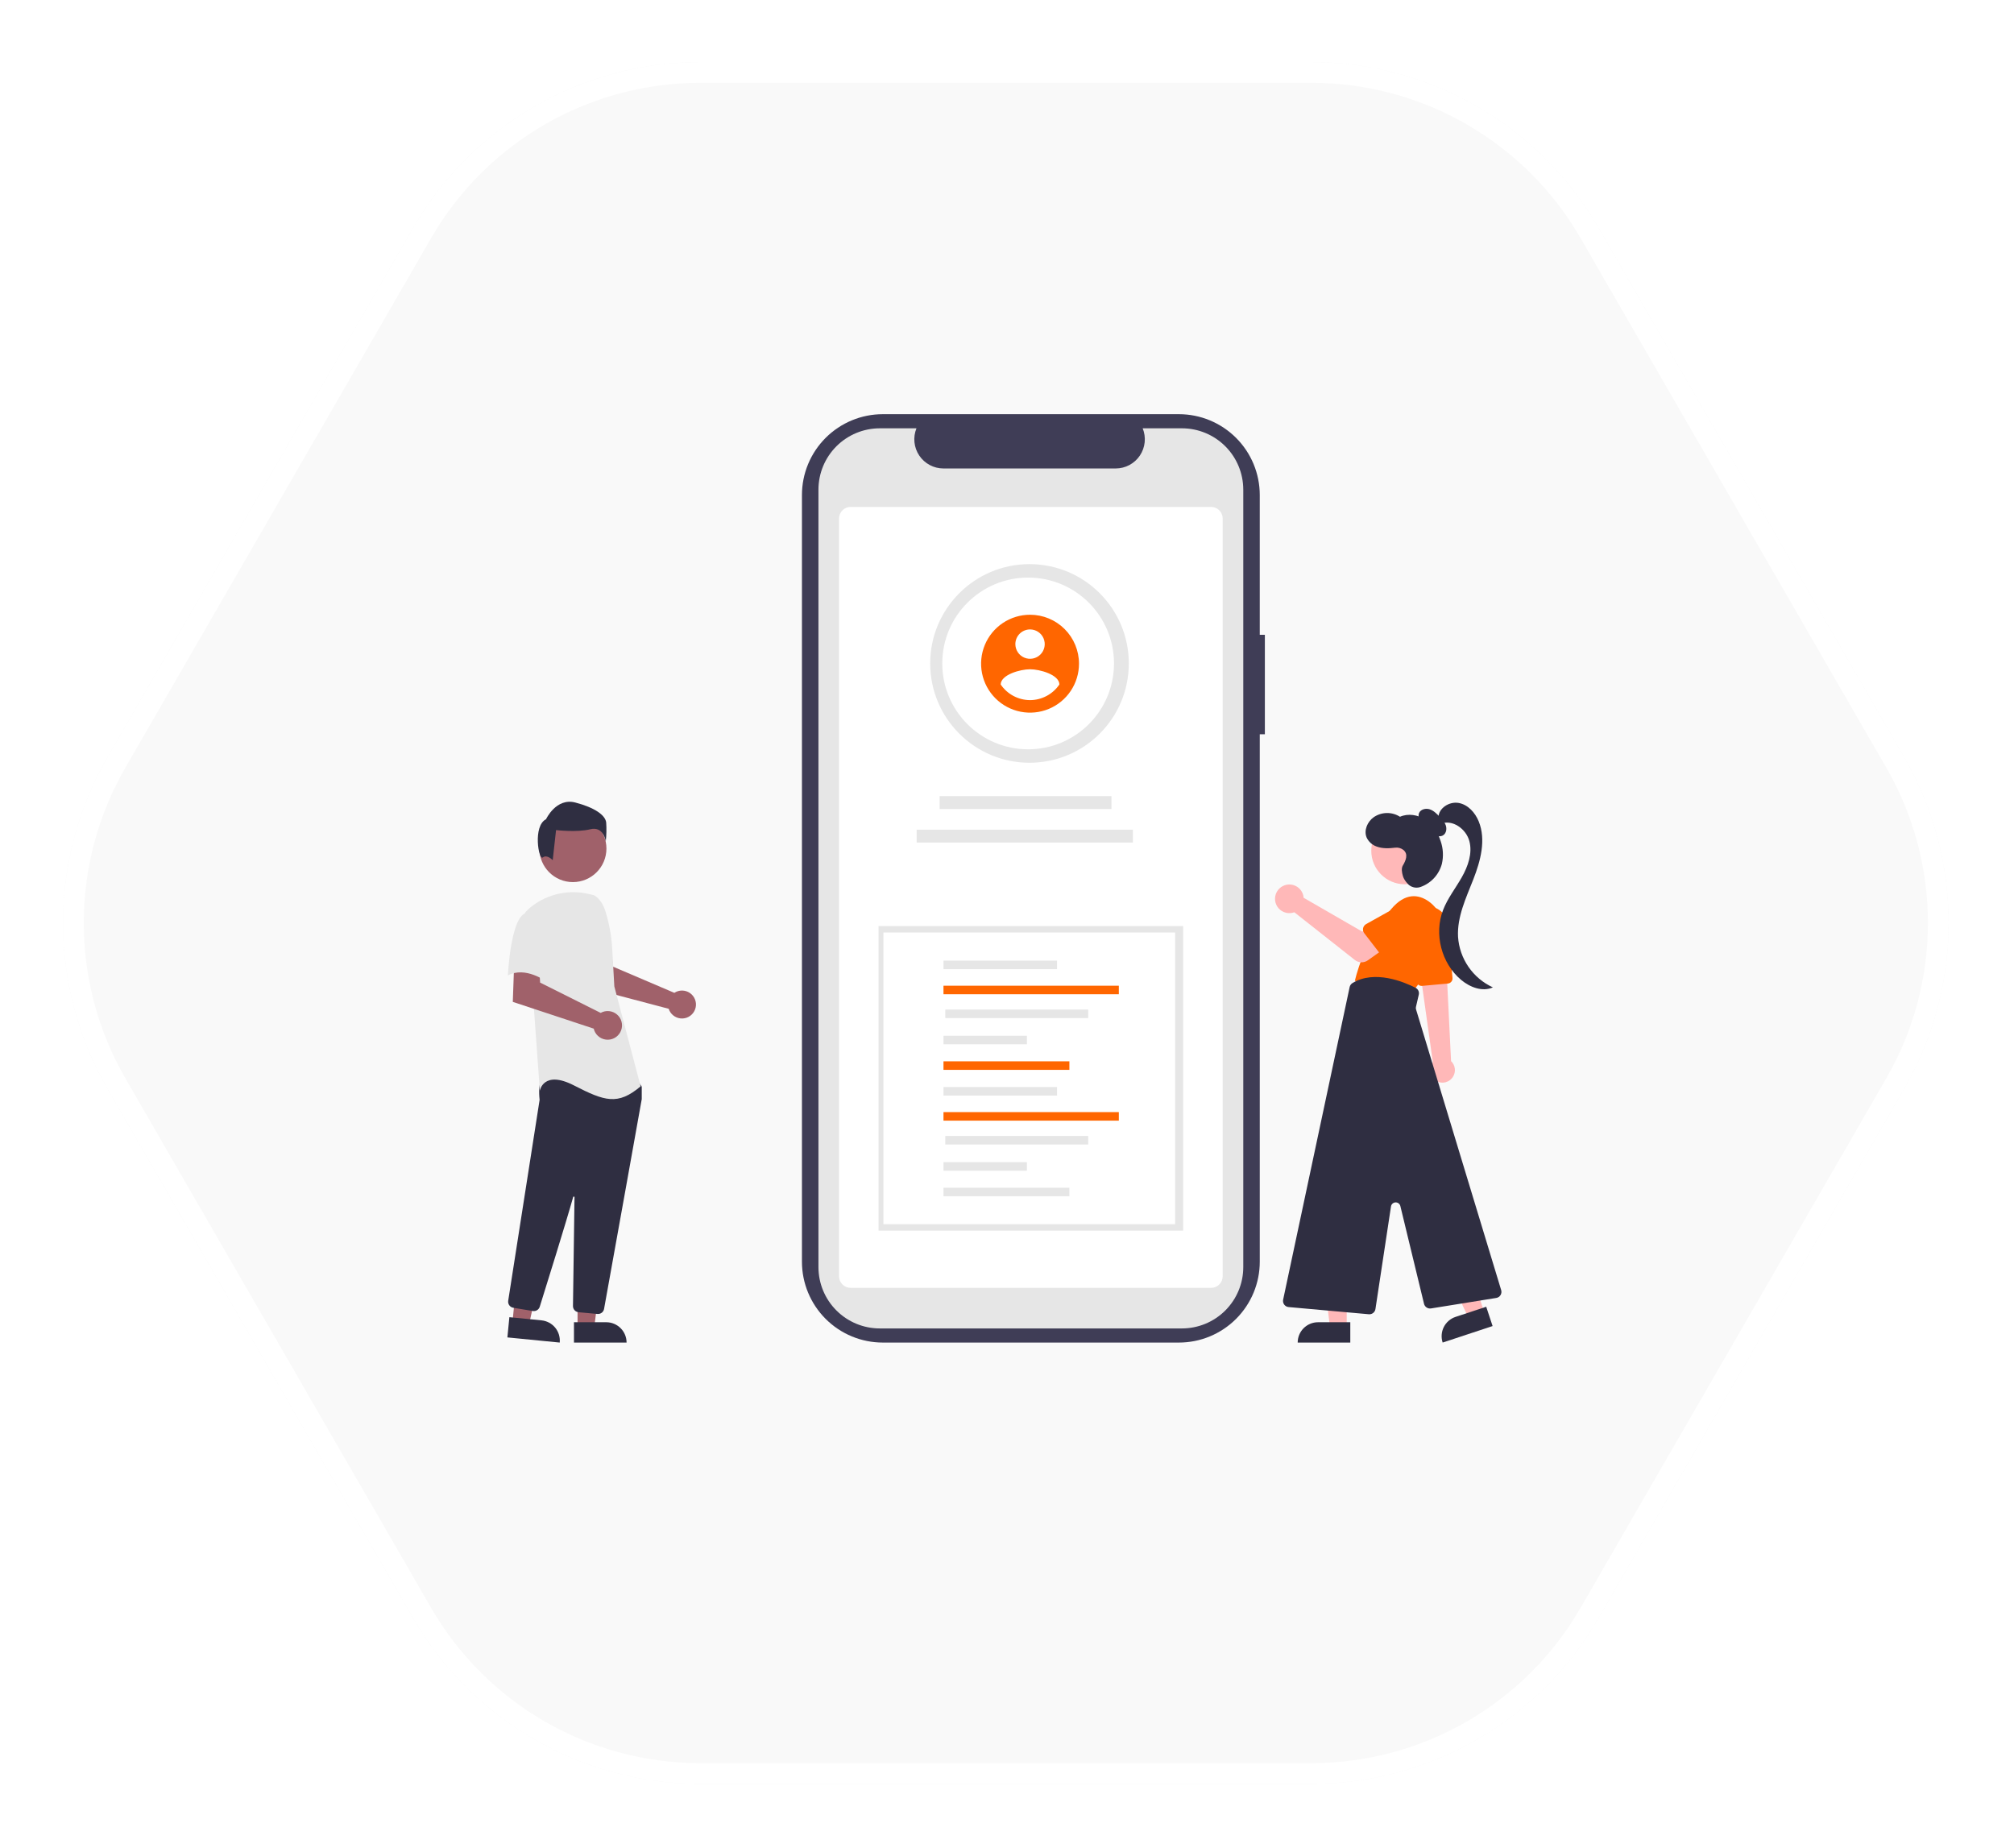 <svg width="389" height="357" viewBox="0 0 389 357" fill="none" xmlns="http://www.w3.org/2000/svg">
<g filter="url(#filter0_d_68_2)">
<path d="M79.802 44C91.234 24.198 112.362 12 135.227 12L253.326 12C276.191 12 297.32 24.198 308.752 44L367.802 146.277C379.234 166.079 379.234 190.475 367.802 210.277L308.752 312.554C297.32 332.355 276.191 344.554 253.326 344.554H135.227C112.362 344.554 91.234 332.355 79.802 312.554L20.752 210.277C9.32 190.475 9.32 166.079 20.752 146.277L79.802 44Z" fill="#F9F9F9"/>
<path d="M81.534 45C92.609 25.817 113.077 14 135.227 14L253.326 14C275.477 14 295.945 25.817 307.02 45L366.07 147.277C377.145 166.46 377.145 190.094 366.07 209.277L307.02 311.554C295.945 330.737 275.477 342.554 253.326 342.554H135.227C113.077 342.554 92.609 330.737 81.534 311.554L22.484 209.277C11.409 190.094 11.409 166.46 22.484 147.277L81.534 45Z" stroke="white" stroke-width="4"/>
</g>
<g clip-path="url(#clip0_68_2)">
<path d="M244.306 122.613H243.321V95.622C243.321 91.479 241.675 87.505 238.745 84.576C235.815 81.646 231.842 80 227.699 80H170.515C166.372 80 162.398 81.646 159.469 84.576C156.539 87.505 154.893 91.479 154.893 95.622V243.699C154.893 247.842 156.539 251.815 159.469 254.745C162.398 257.675 166.372 259.321 170.515 259.321H227.7C231.843 259.321 235.816 257.675 238.746 254.745C241.676 251.815 243.322 247.842 243.322 243.699V141.826H244.306V122.613Z" fill="#3F3D56"/>
<path d="M240.137 94.577V244.745C240.136 247.886 238.888 250.899 236.667 253.12C234.446 255.342 231.434 256.59 228.293 256.591H169.933C166.79 256.592 163.776 255.344 161.554 253.122C159.331 250.9 158.082 247.886 158.082 244.744V94.577C158.083 91.434 159.332 88.421 161.554 86.199C163.777 83.978 166.791 82.73 169.933 82.73H177.012C176.665 83.585 176.532 84.512 176.627 85.43C176.722 86.348 177.04 87.229 177.555 87.995C178.07 88.761 178.765 89.388 179.579 89.823C180.393 90.257 181.301 90.485 182.224 90.486H215.495C216.418 90.485 217.327 90.257 218.141 89.823C218.955 89.388 219.65 88.76 220.164 87.994C220.679 87.228 220.997 86.347 221.092 85.429C221.186 84.511 221.054 83.584 220.706 82.729H228.289C231.431 82.73 234.443 83.978 236.664 86.199C238.886 88.42 240.134 91.432 240.136 94.573L240.137 94.577Z" fill="#E6E6E6"/>
<path d="M233.918 248.753H164.3C163.706 248.752 163.136 248.516 162.716 248.095C162.295 247.675 162.059 247.105 162.058 246.511V100.154C162.059 99.56 162.295 98.99 162.716 98.57C163.136 98.15 163.706 97.913 164.3 97.912H233.918C234.513 97.913 235.082 98.15 235.503 98.57C235.923 98.99 236.159 99.56 236.16 100.154V246.511C236.159 247.105 235.923 247.675 235.503 248.095C235.082 248.516 234.513 248.752 233.918 248.753Z" fill="white"/>
<path d="M198.845 147.326C209.439 147.326 218.026 138.738 218.026 128.145C218.026 117.552 209.439 108.964 198.845 108.964C188.252 108.964 179.664 117.552 179.664 128.145C179.664 138.738 188.252 147.326 198.845 147.326Z" fill="#E6E6E6"/>
<path d="M198.582 144.729C207.741 144.729 215.166 137.304 215.166 128.145C215.166 118.986 207.741 111.561 198.582 111.561C189.423 111.561 181.998 118.986 181.998 128.145C181.998 137.304 189.423 144.729 198.582 144.729Z" fill="white"/>
<path d="M198.951 118.739C197.081 118.739 195.253 119.293 193.698 120.332C192.143 121.371 190.931 122.848 190.215 124.576C189.5 126.303 189.312 128.205 189.677 130.039C190.042 131.873 190.943 133.558 192.265 134.88C193.587 136.203 195.272 137.103 197.106 137.468C198.94 137.833 200.842 137.645 202.569 136.93C204.297 136.214 205.774 135.002 206.813 133.447C207.852 131.892 208.406 130.064 208.406 128.194C208.406 125.686 207.41 123.281 205.637 121.508C203.864 119.735 201.459 118.739 198.951 118.739ZM198.951 121.575C199.512 121.575 200.06 121.742 200.527 122.053C200.993 122.365 201.357 122.808 201.572 123.326C201.786 123.845 201.843 124.415 201.733 124.965C201.624 125.516 201.353 126.021 200.957 126.418C200.56 126.815 200.055 127.085 199.504 127.194C198.954 127.304 198.384 127.247 197.865 127.033C197.347 126.818 196.904 126.455 196.592 125.988C196.281 125.522 196.114 124.973 196.114 124.412C196.114 124.04 196.188 123.671 196.33 123.326C196.473 122.982 196.682 122.67 196.945 122.406C197.208 122.143 197.521 121.934 197.865 121.791C198.21 121.649 198.578 121.575 198.951 121.575ZM198.951 135.231C197.83 135.226 196.728 134.948 195.739 134.42C194.751 133.892 193.906 133.132 193.278 132.204C193.323 130.312 197.06 129.271 198.951 129.271C200.842 129.271 204.579 130.312 204.624 132.204C203.996 133.131 203.151 133.891 202.162 134.419C201.174 134.947 200.071 135.226 198.951 135.232V135.231Z" fill="#FF6600"/>
<path d="M214.675 153.772H181.491V156.266H214.675V153.772Z" fill="#E6E6E6"/>
<path d="M218.814 160.253H177.051V162.747H218.814V160.253Z" fill="#E6E6E6"/>
<path d="M228.525 178.87H169.693V237.701H228.525V178.87Z" fill="#E6E6E6"/>
<path d="M226.971 180.114H170.629V236.456H226.971V180.114Z" fill="white"/>
<path d="M204.164 185.553H182.232V187.201H204.164V185.553Z" fill="#E6E6E6"/>
<path d="M216.1 190.393H182.232V192.041H216.1V190.393Z" fill="#FF6600"/>
<path d="M210.185 195.001H182.584V196.65H210.185V195.001Z" fill="#E6E6E6"/>
<path d="M198.345 200.058H182.232V201.707H198.345V200.058Z" fill="#E6E6E6"/>
<path d="M206.551 204.998H182.232V206.646H206.551V204.998Z" fill="#FF6600"/>
<path d="M204.164 209.968H182.232V211.616H204.164V209.968Z" fill="#E6E6E6"/>
<path d="M216.1 214.807H182.232V216.456H216.1V214.807Z" fill="#FF6600"/>
<path d="M210.185 219.416H182.584V221.065H210.185V219.416Z" fill="#E6E6E6"/>
<path d="M198.345 224.473H182.232V226.122H198.345V224.473Z" fill="#E6E6E6"/>
<path d="M206.551 229.413H182.232V231.061H206.551V229.413Z" fill="#E6E6E6"/>
<path d="M280.688 207.904C280.531 208.179 280.321 208.42 280.071 208.613C279.821 208.807 279.535 208.949 279.23 209.032C278.925 209.116 278.607 209.138 278.293 209.098C277.98 209.058 277.677 208.956 277.402 208.8C277.128 208.643 276.887 208.433 276.694 208.183C276.5 207.933 276.358 207.647 276.275 207.342C276.191 207.037 276.169 206.719 276.209 206.405C276.249 206.092 276.35 205.789 276.507 205.514C276.513 205.505 276.518 205.496 276.524 205.486C276.591 205.373 276.667 205.266 276.75 205.165L274.725 190.729L274.665 190.297L274.253 187.351L274.192 186.927L274.417 186.937L278.341 187.116L279.393 187.164L279.525 189.851L280.271 204.959C280.661 205.332 280.914 205.825 280.989 206.36C281.065 206.894 280.959 207.438 280.688 207.904Z" fill="#FFB8B8"/>
<path d="M274.676 190.428L279.659 189.971C279.917 189.946 280.156 189.82 280.322 189.621C280.488 189.422 280.569 189.165 280.546 188.906L279.623 178.544C279.579 178.05 279.438 177.57 279.208 177.13C278.978 176.69 278.664 176.3 278.283 175.982C277.903 175.664 277.463 175.424 276.99 175.275C276.516 175.127 276.018 175.073 275.524 175.118C275.03 175.162 274.549 175.303 274.11 175.532C273.67 175.762 273.28 176.077 272.962 176.457C272.644 176.838 272.403 177.277 272.255 177.751C272.107 178.224 272.053 178.722 272.097 179.216C272.104 179.288 272.112 179.359 272.122 179.43L273.617 189.593C273.651 189.826 273.768 190.039 273.946 190.193C274.124 190.347 274.351 190.431 274.586 190.432C274.616 190.432 274.646 190.431 274.676 190.428Z" fill="#FF6600"/>
<path d="M278.453 182.057C278.957 180.629 278.98 179.076 278.519 177.634C278.059 176.192 277.139 174.94 275.901 174.07C274.022 172.784 271.45 172.323 268.682 175.619C263.144 182.212 261.693 189.464 261.693 189.464L273.033 191.309C273.033 191.309 276.889 186.596 278.453 182.057Z" fill="#FF6600"/>
<path d="M260.113 256.318H256.88L255.342 243.848H260.113L260.113 256.318Z" fill="#FFB8B8"/>
<path d="M250.646 259.32H260.806V255.394H254.571C253.53 255.394 252.532 255.808 251.795 256.544C251.059 257.28 250.646 258.279 250.646 259.32Z" fill="#2F2E41"/>
<path d="M286.693 253.498L283.623 254.513L278.249 243.156L282.78 241.658L286.693 253.498Z" fill="#FFB8B8"/>
<path d="M278.645 259.32L288.293 256.131L287.061 252.404L281.141 254.36C280.651 254.522 280.199 254.779 279.808 255.116C279.418 255.452 279.098 255.863 278.866 256.323C278.634 256.784 278.496 257.286 278.458 257.8C278.42 258.314 278.484 258.83 278.645 259.32Z" fill="#2F2E41"/>
<path d="M271.335 170.8C274.912 170.8 277.812 167.9 277.812 164.323C277.812 160.746 274.912 157.846 271.335 157.846C267.758 157.846 264.858 160.746 264.858 164.323C264.858 167.9 267.758 170.8 271.335 170.8Z" fill="#FFB8B8"/>
<path d="M265.664 252.847L268.666 233.031C268.698 232.819 268.803 232.626 268.962 232.483C269.121 232.34 269.325 232.256 269.538 232.247C269.752 232.238 269.962 232.303 270.133 232.431C270.304 232.56 270.425 232.744 270.476 232.952L275.048 251.836C275.12 252.126 275.297 252.378 275.546 252.543C275.794 252.708 276.095 252.774 276.389 252.729L289.001 250.702C289.168 250.675 289.328 250.613 289.469 250.519C289.61 250.426 289.73 250.303 289.82 250.159C289.909 250.016 289.967 249.854 289.99 249.686C290.012 249.519 289.998 249.348 289.949 249.186L273.504 194.968C273.457 194.814 273.451 194.65 273.488 194.493L274.035 192.12C274.095 191.862 274.067 191.592 273.956 191.353C273.845 191.113 273.657 190.918 273.421 190.797C271.182 189.655 265.51 187.279 261.23 189.881C261.091 189.966 260.971 190.078 260.877 190.211C260.782 190.344 260.716 190.494 260.682 190.653L247.835 251.034C247.8 251.198 247.8 251.368 247.836 251.532C247.871 251.696 247.941 251.851 248.041 251.986C248.141 252.121 248.268 252.233 248.414 252.316C248.561 252.398 248.723 252.448 248.89 252.463L264.384 253.851C264.42 253.854 264.455 253.855 264.49 253.855C264.774 253.855 265.048 253.753 265.263 253.568C265.478 253.383 265.62 253.127 265.663 252.847L265.664 252.847Z" fill="#2F2E41"/>
<path d="M275.629 159.747C275.141 159.453 274.708 159.077 274.349 158.634C274.172 158.41 274.055 158.145 274.011 157.863C273.966 157.582 273.994 157.293 274.093 157.025C274.421 156.303 275.393 156.076 276.147 156.321C276.9 156.566 277.482 157.158 278.033 157.727C278.518 158.229 279.017 158.754 279.246 159.413C279.475 160.072 279.358 160.907 278.785 161.308C278.224 161.7 277.416 161.539 276.876 161.118C276.336 160.697 276.002 160.071 275.683 159.464L275.629 159.747Z" fill="#2F2E41"/>
<path d="M277.823 157.902C277.859 156.077 279.939 154.768 281.736 155.091C283.532 155.415 284.913 156.947 285.604 158.636C287.065 162.205 285.969 166.278 284.561 169.87C283.154 173.462 281.413 177.106 281.618 180.957C281.757 183.038 282.456 185.044 283.64 186.761C284.824 188.479 286.45 189.844 288.347 190.714C286.319 191.633 283.896 190.684 282.192 189.251C278.408 186.069 276.948 180.405 278.721 175.79C279.596 173.514 281.138 171.567 282.341 169.447C283.545 167.326 284.428 164.827 283.806 162.469C283.185 160.111 280.54 158.203 278.28 159.115L277.823 157.902Z" fill="#2F2E41"/>
<path d="M270.946 167.197C271.511 166.243 272.08 164.991 271.049 164.156C270.824 163.983 270.567 163.857 270.293 163.784C270.019 163.712 269.734 163.695 269.453 163.734C268.29 163.875 267.023 163.933 265.896 163.51C265.474 163.364 265.085 163.136 264.753 162.837C264.42 162.539 264.152 162.176 263.962 161.772C263.382 160.394 264.109 158.72 265.324 157.849C266.068 157.336 266.946 157.054 267.85 157.038C268.753 157.022 269.641 157.273 270.403 157.759C271.977 157.064 273.887 157.373 275.317 158.331C276.748 159.288 277.726 160.821 278.258 162.458C278.748 163.867 278.832 165.385 278.501 166.839C278.235 167.851 277.729 168.784 277.026 169.559C276.323 170.333 275.444 170.927 274.462 171.29C274.08 171.441 273.665 171.489 273.258 171.428C272.852 171.368 272.469 171.202 272.146 170.947C272.146 170.947 271.254 170.168 270.974 169.23C270.76 168.508 270.645 167.707 270.946 167.197Z" fill="#2F2E41"/>
<path d="M251.732 172.977C251.764 173.119 251.786 173.264 251.795 173.409L263.123 179.944L265.877 178.359L268.812 182.202L264.21 185.482C263.838 185.747 263.391 185.884 262.934 185.873C262.478 185.862 262.037 185.703 261.679 185.42L249.996 176.205C249.469 176.4 248.895 176.43 248.35 176.291C247.805 176.152 247.315 175.85 246.946 175.426C246.577 175.002 246.346 174.476 246.283 173.917C246.22 173.358 246.329 172.793 246.595 172.298C246.861 171.802 247.272 171.4 247.773 171.143C248.273 170.887 248.84 170.789 249.397 170.863C249.955 170.937 250.477 171.179 250.894 171.556C251.31 171.934 251.602 172.429 251.731 172.977H251.732Z" fill="#FFB8B8"/>
<path d="M263.502 180.254L267.163 184.999C267.268 185.134 267.4 185.245 267.55 185.324C267.701 185.403 267.867 185.449 268.037 185.458C268.208 185.468 268.378 185.44 268.536 185.378C268.695 185.316 268.838 185.22 268.957 185.097L273.101 180.793C273.803 180.271 274.268 179.492 274.395 178.627C274.522 177.762 274.3 176.882 273.778 176.181C273.256 175.48 272.477 175.014 271.612 174.888C270.747 174.761 269.867 174.983 269.165 175.505C269.129 175.531 269.094 175.559 269.059 175.587L263.861 178.493C263.712 178.577 263.583 178.691 263.483 178.829C263.382 178.966 263.312 179.124 263.278 179.291C263.244 179.458 263.246 179.631 263.285 179.797C263.323 179.963 263.397 180.119 263.501 180.254L263.502 180.254Z" fill="#FF6600"/>
<path d="M130.621 191.563C130.492 191.622 130.367 191.691 130.249 191.77L118.421 186.722L117.999 183.607L113.273 183.578L113.552 190.724L129.164 194.853C129.197 194.962 129.236 195.068 129.282 195.172C129.507 195.653 129.87 196.057 130.325 196.333C130.78 196.609 131.306 196.745 131.837 196.723C132.369 196.701 132.882 196.522 133.312 196.21C133.743 195.897 134.071 195.464 134.256 194.966C134.441 194.467 134.475 193.925 134.353 193.407C134.231 192.889 133.958 192.419 133.57 192.056C133.182 191.692 132.695 191.452 132.17 191.364C131.645 191.276 131.106 191.346 130.621 191.564L130.621 191.563Z" fill="#A0616A"/>
<path d="M111.554 256.318H114.787L116.325 243.848H111.554L111.554 256.318Z" fill="#A0616A"/>
<path d="M117.096 255.395H110.861V259.319H121.022C121.022 258.278 120.609 257.279 119.872 256.543C119.136 255.807 118.138 255.393 117.096 255.393V255.395Z" fill="#2F2E41"/>
<path d="M98.981 255.405L102.198 255.721L104.951 243.462L100.203 242.996L98.981 255.405Z" fill="#A0616A"/>
<path d="M104.589 255.029L98.385 254.418L98 258.325L108.11 259.32C108.16 258.807 108.109 258.29 107.96 257.796C107.81 257.303 107.565 256.844 107.238 256.446C106.911 256.047 106.509 255.717 106.054 255.474C105.599 255.231 105.102 255.08 104.589 255.029Z" fill="#2F2E41"/>
<path d="M110.654 170.38C114.231 170.38 117.131 167.48 117.131 163.903C117.131 160.326 114.231 157.426 110.654 157.426C107.077 157.426 104.177 160.326 104.177 163.903C104.177 167.48 107.077 170.38 110.654 170.38Z" fill="#A0616A"/>
<path d="M115.51 253.797C115.788 253.797 116.057 253.7 116.27 253.521C116.483 253.343 116.626 253.095 116.674 252.821C118.346 243.533 123.817 213.159 123.948 212.317C123.951 212.298 123.952 212.278 123.952 212.259V209.994C123.952 209.912 123.927 209.831 123.879 209.764L123.156 208.752C123.122 208.703 123.077 208.663 123.024 208.635C122.972 208.606 122.914 208.59 122.854 208.587C118.735 208.394 105.243 207.828 104.591 208.642C103.937 209.46 104.169 211.941 104.222 212.429L104.219 212.48L98.158 251.245C98.111 251.554 98.187 251.87 98.37 252.123C98.553 252.376 98.829 252.547 99.138 252.599L102.924 253.223C103.205 253.268 103.494 253.211 103.737 253.061C103.981 252.911 104.162 252.679 104.249 252.407C105.419 248.666 109.346 236.079 110.707 231.208C110.715 231.178 110.735 231.151 110.761 231.134C110.788 231.117 110.82 231.109 110.852 231.114C110.883 231.118 110.912 231.134 110.933 231.158C110.954 231.182 110.965 231.213 110.965 231.245C110.897 235.888 110.733 247.733 110.675 251.824L110.669 252.265C110.667 252.563 110.776 252.851 110.976 253.073C111.176 253.294 111.451 253.433 111.748 253.461L115.399 253.792C115.436 253.795 115.473 253.797 115.51 253.797Z" fill="#2F2E41"/>
<path d="M114.765 172.927C115.895 173.599 116.571 174.834 116.96 176.091C117.678 178.418 118.111 180.823 118.248 183.253L118.658 190.532L123.736 209.827C119.335 213.551 116.796 212.704 110.872 209.659C104.947 206.613 104.271 210.674 104.271 210.674L103.086 194.256L101.393 176.316C101.773 175.858 102.204 175.445 102.676 175.083C104.24 173.867 106.06 173.021 107.999 172.61C109.938 172.199 111.944 172.233 113.868 172.71L114.765 172.927Z" fill="#E6E6E6"/>
<path d="M116.414 195.46C116.277 195.511 116.145 195.572 116.018 195.644L104.323 189.79L104.129 186.619L99.305 186.286L99.046 193.515L114.675 198.684C114.803 199.231 115.094 199.727 115.51 200.105C115.926 200.484 116.448 200.726 117.005 200.8C117.563 200.875 118.129 200.778 118.63 200.522C119.131 200.267 119.542 199.865 119.809 199.37C120.076 198.875 120.186 198.31 120.124 197.751C120.062 197.192 119.831 196.665 119.463 196.241C119.094 195.816 118.605 195.514 118.06 195.374C117.516 195.234 116.941 195.264 116.414 195.458L116.414 195.46Z" fill="#A0616A"/>
<path d="M101.478 176.397C98.601 177.412 98.094 188.415 98.094 188.415C101.479 186.553 105.541 189.6 105.541 189.6C105.541 189.6 106.387 186.722 107.403 182.998C107.709 181.951 107.746 180.843 107.509 179.778C107.272 178.712 106.77 177.724 106.049 176.905C106.049 176.905 104.355 175.38 101.478 176.397Z" fill="#E6E6E6"/>
<path d="M104.848 165.616C105.655 164.971 106.756 166.144 106.756 166.144L107.401 160.334C107.401 160.334 111.436 160.817 114.019 160.173C116.601 159.528 117.005 162.513 117.005 162.513C117.138 161.307 117.165 160.092 117.085 158.881C116.924 157.429 114.826 155.976 111.114 155.008C107.402 154.04 105.465 158.236 105.465 158.236C102.881 159.527 104.04 166.262 104.848 165.616Z" fill="#2F2E41"/>
</g>
<defs>
<filter id="filter0_d_68_2" x="0.178" y="0" width="388.198" height="356.554" filterUnits="userSpaceOnUse" color-interpolation-filters="sRGB">
<feFlood flood-opacity="0" result="BackgroundImageFix"/>
<feColorMatrix in="SourceAlpha" type="matrix" values="0 0 0 0 0 0 0 0 0 0 0 0 0 0 0 0 0 0 127 0" result="hardAlpha"/>
<feOffset/>
<feGaussianBlur stdDeviation="6"/>
<feComposite in2="hardAlpha" operator="out"/>
<feColorMatrix type="matrix" values="0 0 0 0 0 0 0 0 0 0 0 0 0 0 0 0 0 0 0.05 0"/>
<feBlend mode="normal" in2="BackgroundImageFix" result="effect1_dropShadow_68_2"/>
<feBlend mode="normal" in="SourceGraphic" in2="effect1_dropShadow_68_2" result="shape"/>
</filter>
<clipPath id="clip0_68_2">
<rect width="192" height="179.321" fill="white" transform="translate(98 80)"/>
</clipPath>
</defs>
</svg>
